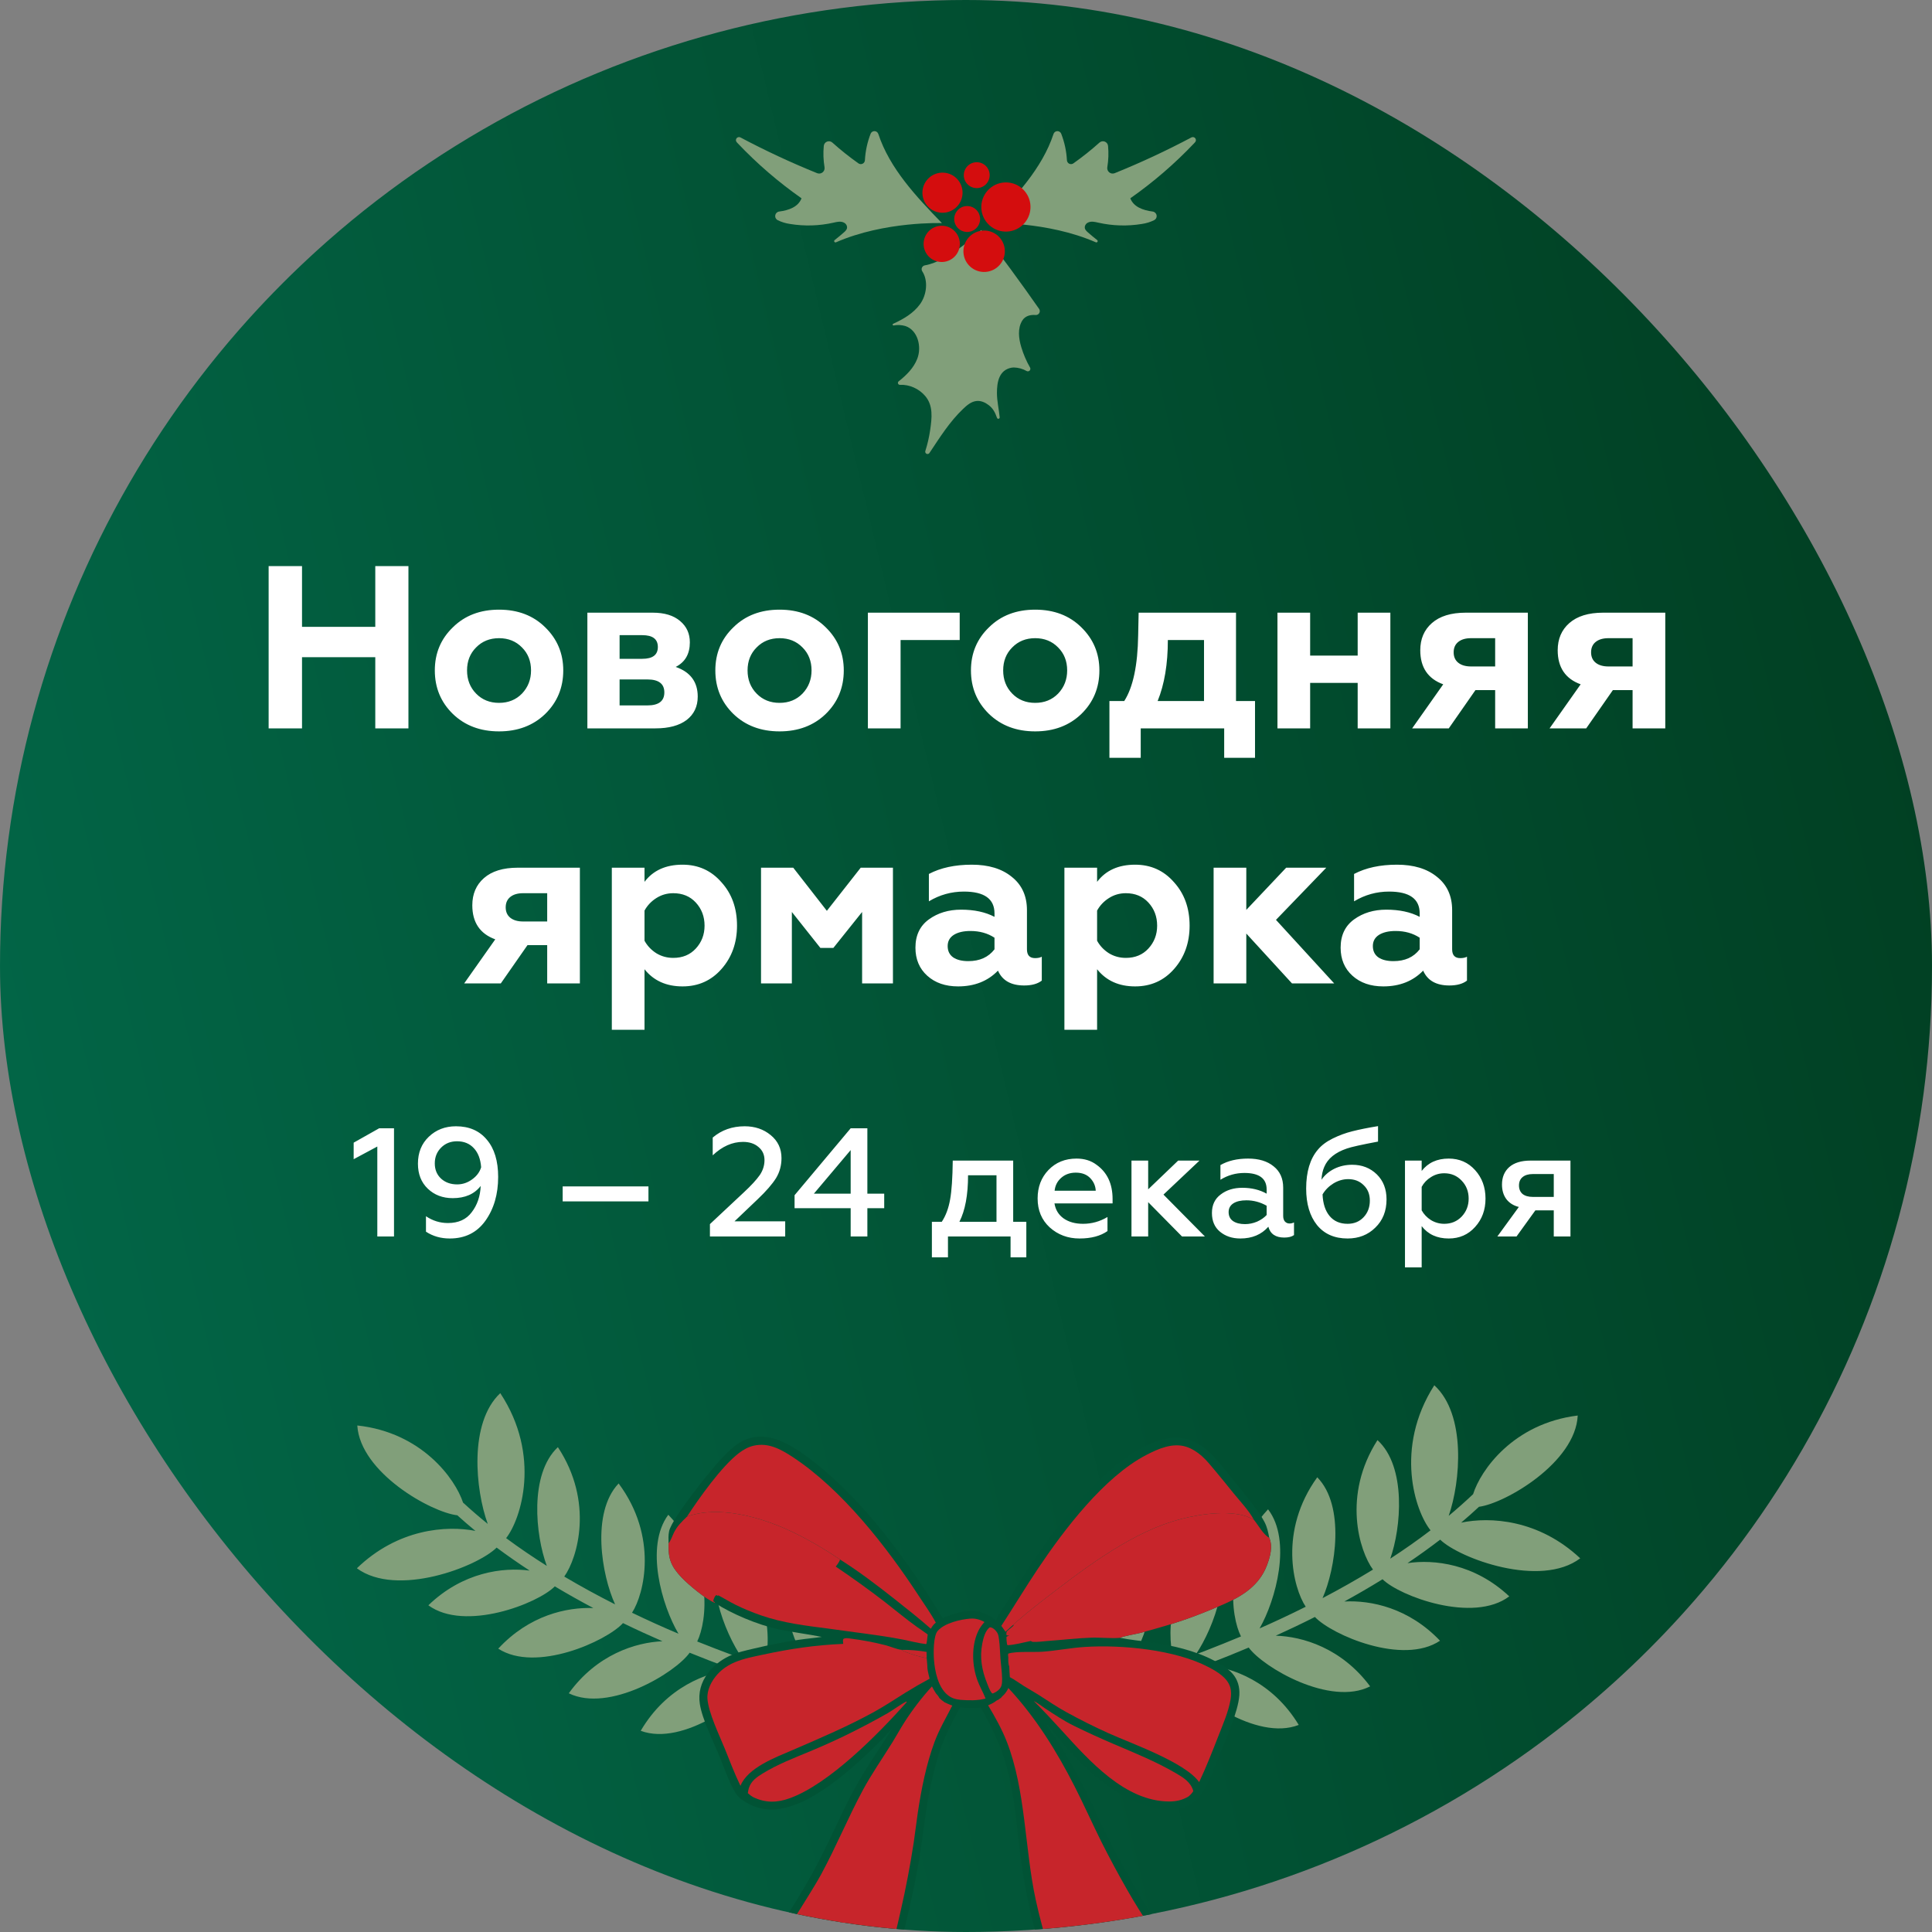 <?xml version="1.0" encoding="UTF-8"?> <svg xmlns="http://www.w3.org/2000/svg" width="1000" height="1000" viewBox="0 0 1000 1000" fill="none"><rect x="0" y="0" width="1000" height="1000" fill="#808080" stroke="none"/><g clip-path="url(#clip0_1414_2)"><circle cx="500" cy="500" r="500" fill="url(#paint0_linear_1414_2)"></circle><path d="M156.325 377H139.045V293H156.325V324.44H194.245V293H211.405V377H194.245V340.16H156.325V377ZM241.742 347C241.742 351.8 243.302 355.8 246.422 359C249.542 362.2 253.502 363.8 258.302 363.8C263.102 363.8 267.062 362.2 270.182 359C273.302 355.72 274.862 351.72 274.862 347C274.862 342.2 273.302 338.24 270.182 335.12C267.062 331.92 263.102 330.32 258.302 330.32C253.502 330.32 249.542 331.92 246.422 335.12C243.302 338.24 241.742 342.2 241.742 347ZM225.062 347C225.062 338.12 228.182 330.68 234.422 324.68C240.582 318.6 248.542 315.56 258.302 315.56C268.062 315.56 276.022 318.6 282.182 324.68C288.422 330.76 291.542 338.2 291.542 347C291.542 355.96 288.422 363.48 282.182 369.56C275.942 375.56 267.982 378.56 258.302 378.56C248.622 378.56 240.662 375.56 234.422 369.56C228.182 363.48 225.062 355.96 225.062 347ZM339.302 377H304.022V317.12H337.862C343.942 317.12 348.662 318.56 352.022 321.44C355.382 324.24 357.062 327.92 357.062 332.48C357.062 338.48 354.622 342.72 349.742 345.2C357.342 347.84 361.142 352.96 361.142 360.56C361.142 365.68 359.222 369.72 355.382 372.68C351.542 375.56 346.182 377 339.302 377ZM320.702 351.68V365.12H335.102C340.942 365.12 343.862 362.88 343.862 358.4C343.862 353.92 340.942 351.68 335.102 351.68H320.702ZM320.702 328.76V341H332.462C337.822 341 340.502 338.96 340.502 334.88C340.502 330.8 337.822 328.76 332.462 328.76H320.702ZM386.938 347C386.938 351.8 388.498 355.8 391.618 359C394.738 362.2 398.698 363.8 403.498 363.8C408.298 363.8 412.258 362.2 415.378 359C418.498 355.72 420.058 351.72 420.058 347C420.058 342.2 418.498 338.24 415.378 335.12C412.258 331.92 408.298 330.32 403.498 330.32C398.698 330.32 394.738 331.92 391.618 335.12C388.498 338.24 386.938 342.2 386.938 347ZM370.258 347C370.258 338.12 373.378 330.68 379.618 324.68C385.778 318.6 393.738 315.56 403.498 315.56C413.258 315.56 421.218 318.6 427.378 324.68C433.618 330.76 436.738 338.2 436.738 347C436.738 355.96 433.618 363.48 427.378 369.56C421.138 375.56 413.178 378.56 403.498 378.56C393.818 378.56 385.858 375.56 379.618 369.56C373.378 363.48 370.258 355.96 370.258 347ZM466.138 377H449.218V317.12H496.738V331.28H466.138V377ZM519.242 347C519.242 351.8 520.802 355.8 523.922 359C527.042 362.2 531.002 363.8 535.802 363.8C540.602 363.8 544.562 362.2 547.682 359C550.802 355.72 552.362 351.72 552.362 347C552.362 342.2 550.802 338.24 547.682 335.12C544.562 331.92 540.602 330.32 535.802 330.32C531.002 330.32 527.042 331.92 523.922 335.12C520.802 338.24 519.242 342.2 519.242 347ZM502.562 347C502.562 338.12 505.682 330.68 511.922 324.68C518.082 318.6 526.042 315.56 535.802 315.56C545.562 315.56 553.522 318.6 559.682 324.68C565.922 330.76 569.042 338.2 569.042 347C569.042 355.96 565.922 363.48 559.682 369.56C553.442 375.56 545.482 378.56 535.802 378.56C526.122 378.56 518.162 375.56 511.922 369.56C505.682 363.48 502.562 355.96 502.562 347ZM590.436 392.24H574.236V362.84H581.916C586.476 355.72 588.876 344.36 589.116 328.76L589.356 317.12H639.756V362.84H649.596V392.24H633.636V377H590.436V392.24ZM599.196 362.84H623.196V331.28H604.476C604.476 343.68 602.716 354.2 599.196 362.84ZM678.13 377H661.21V317.12H678.13V339.32H702.73V317.12H719.65V377H702.73V353.48H678.13V377ZM749.89 377H730.93L747.01 354.2C739.09 351.32 735.13 345.44 735.13 336.56C735.13 330.72 737.13 326.04 741.13 322.52C745.21 318.92 751.05 317.12 758.65 317.12H790.81V377H773.89V357.2H763.69L749.89 377ZM761.41 344.96H773.89V330.32H761.41C758.61 330.32 756.41 330.96 754.81 332.24C753.21 333.52 752.41 335.32 752.41 337.64C752.41 339.96 753.21 341.76 754.81 343.04C756.41 344.32 758.61 344.96 761.41 344.96ZM821.023 377H802.063L818.143 354.2C810.223 351.32 806.263 345.44 806.263 336.56C806.263 330.72 808.263 326.04 812.263 322.52C816.343 318.92 822.183 317.12 829.783 317.12H861.943V377H845.023V357.2H834.823L821.023 377ZM832.543 344.96H845.023V330.32H832.543C829.743 330.32 827.543 330.96 825.943 332.24C824.343 333.52 823.543 335.32 823.543 337.64C823.543 339.96 824.343 341.76 825.943 343.04C827.543 344.32 829.743 344.96 832.543 344.96ZM259.226 509H240.266L256.346 486.2C248.426 483.32 244.466 477.44 244.466 468.56C244.466 462.72 246.466 458.04 250.466 454.52C254.546 450.92 260.386 449.12 267.986 449.12H300.146V509H283.226V489.2H273.026L259.226 509ZM270.746 476.96H283.226V462.32H270.746C267.946 462.32 265.746 462.96 264.146 464.24C262.546 465.52 261.746 467.32 261.746 469.64C261.746 471.96 262.546 473.76 264.146 475.04C265.746 476.32 267.946 476.96 270.746 476.96ZM353.278 447.56C361.438 447.56 368.158 450.6 373.438 456.68C378.798 462.6 381.478 470.08 381.478 479.12C381.478 488 378.798 495.48 373.438 501.56C368.158 507.56 361.438 510.56 353.278 510.56C344.878 510.56 338.318 507.6 333.598 501.68V533H316.678V449.12H333.598V456.44C338.078 450.52 344.638 447.56 353.278 447.56ZM348.478 462.32C345.278 462.32 342.358 463.16 339.718 464.84C337.078 466.52 335.038 468.68 333.598 471.32V486.92C335.038 489.56 337.078 491.72 339.718 493.4C342.358 495 345.278 495.8 348.478 495.8C353.278 495.8 357.158 494.2 360.118 491C363.158 487.72 364.678 483.76 364.678 479.12C364.678 474.4 363.158 470.4 360.118 467.12C357.158 463.92 353.278 462.32 348.478 462.32ZM409.865 509H393.905V449.12H410.585L427.985 471.44L445.505 449.12H462.185V509H446.225V472.04L431.345 490.64H424.625L409.865 472.04V509ZM535.749 495.92C537.189 495.92 538.349 495.68 539.229 495.2V507.56C537.069 509.24 534.029 510.08 530.109 510.08C523.309 510.08 518.789 507.52 516.549 502.4C511.269 507.84 504.389 510.56 495.909 510.56C489.349 510.56 484.029 508.72 479.949 505.04C475.869 501.36 473.829 496.52 473.829 490.52C473.829 484.12 476.149 479.24 480.789 475.88C485.429 472.52 490.989 470.84 497.469 470.84C504.269 470.84 510.029 472.08 514.749 474.56V472.76C514.749 465.24 509.469 461.48 498.909 461.48C492.429 461.48 486.389 463.16 480.789 466.52V452.36C486.869 449.16 494.269 447.56 502.989 447.56C511.629 447.56 518.509 449.64 523.629 453.8C528.909 457.96 531.549 463.72 531.549 471.08V491.36C531.549 494.4 532.949 495.92 535.749 495.92ZM514.749 491.36V485.36C511.229 483.04 507.069 481.88 502.269 481.88C498.669 481.88 495.789 482.56 493.629 483.92C491.549 485.28 490.509 487.2 490.509 489.68C490.509 492.24 491.469 494.2 493.389 495.56C495.309 496.84 497.909 497.48 501.189 497.48C507.109 497.48 511.629 495.44 514.749 491.36ZM587.536 447.56C595.696 447.56 602.416 450.6 607.696 456.68C613.056 462.6 615.736 470.08 615.736 479.12C615.736 488 613.056 495.48 607.696 501.56C602.416 507.56 595.696 510.56 587.536 510.56C579.136 510.56 572.576 507.6 567.856 501.68V533H550.936V449.12H567.856V456.44C572.336 450.52 578.896 447.56 587.536 447.56ZM582.736 462.32C579.536 462.32 576.616 463.16 573.976 464.84C571.336 466.52 569.296 468.68 567.856 471.32V486.92C569.296 489.56 571.336 491.72 573.976 493.4C576.616 495 579.536 495.8 582.736 495.8C587.536 495.8 591.416 494.2 594.376 491C597.416 487.72 598.936 483.76 598.936 479.12C598.936 474.4 597.416 470.4 594.376 467.12C591.416 463.92 587.536 462.32 582.736 462.32ZM645.083 509H628.163V449.12H645.083V470.96L665.723 449.12H686.483L660.443 476.12L690.563 509H668.723L645.083 483.2V509ZM755.827 495.92C757.267 495.92 758.427 495.68 759.307 495.2V507.56C757.147 509.24 754.107 510.08 750.187 510.08C743.387 510.08 738.867 507.52 736.627 502.4C731.347 507.84 724.467 510.56 715.987 510.56C709.427 510.56 704.107 508.72 700.027 505.04C695.947 501.36 693.907 496.52 693.907 490.52C693.907 484.12 696.227 479.24 700.867 475.88C705.507 472.52 711.067 470.84 717.547 470.84C724.347 470.84 730.107 472.08 734.827 474.56V472.76C734.827 465.24 729.547 461.48 718.987 461.48C712.507 461.48 706.467 463.16 700.867 466.52V452.36C706.947 449.16 714.347 447.56 723.067 447.56C731.707 447.56 738.587 449.64 743.707 453.8C748.987 457.96 751.627 463.72 751.627 471.08V491.36C751.627 494.4 753.027 495.92 755.827 495.92ZM734.827 491.36V485.36C731.307 483.04 727.147 481.88 722.347 481.88C718.747 481.88 715.867 482.56 713.707 483.92C711.627 485.28 710.587 487.2 710.587 489.68C710.587 492.24 711.547 494.2 713.467 495.56C715.387 496.84 717.987 497.48 721.267 497.48C727.187 497.48 731.707 495.44 734.827 491.36Z" fill="white"></path><path d="M487.53 115.476C474.263 101.782 460.521 87.218 454.616 69.335C454.48 68.92 454.22 68.557 453.87 68.296C453.52 68.034 453.098 67.888 452.662 67.875C452.226 67.863 451.797 67.986 451.433 68.227C451.07 68.468 450.79 68.816 450.632 69.223C448.929 73.604 447.932 78.228 447.676 82.922C447.659 83.304 447.539 83.674 447.329 83.992C447.12 84.311 446.828 84.568 446.485 84.735C446.142 84.902 445.76 84.973 445.379 84.942C444.999 84.91 444.634 84.776 444.322 84.555C439.619 81.228 435.111 77.634 430.82 73.79C430.451 73.461 429.998 73.241 429.512 73.154C429.025 73.067 428.524 73.117 428.065 73.298C427.605 73.479 427.205 73.784 426.909 74.179C426.612 74.575 426.432 75.044 426.387 75.536C426.038 79.219 426.17 82.932 426.778 86.582C426.858 87.074 426.805 87.578 426.626 88.043C426.446 88.508 426.147 88.916 425.757 89.227C425.368 89.538 424.903 89.74 424.41 89.812C423.917 89.884 423.413 89.824 422.951 89.637C409.403 84.157 396.147 77.98 383.236 71.13C382.908 70.958 382.531 70.906 382.169 70.984C381.807 71.061 381.484 71.262 381.255 71.552C381.026 71.843 380.906 72.204 380.916 72.574C380.925 72.943 381.064 73.298 381.307 73.577C381.483 73.782 381.664 73.98 381.848 74.168C391.878 84.737 402.942 94.276 414.872 102.642C413.148 107.107 408.327 108.84 403.329 109.487C402.827 109.545 402.357 109.762 401.988 110.106C401.618 110.45 401.368 110.903 401.273 111.399C401.179 111.896 401.245 112.409 401.463 112.865C401.681 113.322 402.038 113.697 402.483 113.936C404.484 114.927 406.629 115.593 408.839 115.908C416.339 117.152 424.007 116.929 431.419 115.253C433.188 114.851 435.044 114.37 436.768 115.195C437.158 115.373 437.505 115.636 437.782 115.964C438.06 116.292 438.261 116.677 438.372 117.092C438.713 118.528 437.755 119.454 436.845 120.254C435.275 121.636 433.666 122.971 432.018 124.26C431.889 124.362 431.801 124.508 431.771 124.67C431.741 124.832 431.771 124.999 431.855 125.141C431.939 125.283 432.072 125.389 432.229 125.44C432.385 125.491 432.555 125.484 432.707 125.419C457.867 114.406 487.53 115.476 487.53 115.476Z" fill="#819F7A"></path><path d="M512.385 115.476C525.652 101.782 539.394 87.218 545.3 69.335C545.435 68.92 545.696 68.557 546.046 68.296C546.395 68.034 546.817 67.888 547.253 67.875C547.69 67.863 548.119 67.986 548.482 68.227C548.846 68.468 549.125 68.816 549.283 69.223C550.986 73.604 551.984 78.228 552.239 82.922C552.256 83.304 552.376 83.674 552.586 83.992C552.796 84.311 553.087 84.568 553.43 84.735C553.774 84.902 554.156 84.973 554.536 84.942C554.917 84.91 555.282 84.776 555.593 84.555C560.296 81.228 564.805 77.634 569.095 73.79C569.464 73.461 569.917 73.241 570.404 73.154C570.89 73.067 571.391 73.117 571.851 73.298C572.31 73.479 572.71 73.784 573.007 74.179C573.303 74.575 573.483 75.044 573.528 75.536C573.877 79.219 573.746 82.932 573.137 86.582C573.058 87.074 573.11 87.578 573.289 88.043C573.469 88.508 573.768 88.916 574.158 89.227C574.547 89.538 575.012 89.74 575.505 89.812C575.998 89.884 576.502 89.824 576.964 89.637C590.513 84.157 603.769 77.98 616.679 71.13C617.007 70.958 617.384 70.906 617.746 70.984C618.108 71.061 618.431 71.262 618.66 71.552C618.889 71.843 619.009 72.204 618.999 72.574C618.99 72.943 618.851 73.298 618.608 73.577C618.433 73.782 618.251 73.979 618.067 74.168C608.037 84.737 596.974 94.276 585.044 102.642C586.767 107.107 591.589 108.84 596.586 109.487C597.088 109.545 597.558 109.762 597.928 110.106C598.297 110.45 598.548 110.903 598.642 111.399C598.736 111.896 598.67 112.409 598.452 112.865C598.235 113.322 597.877 113.697 597.432 113.936C595.431 114.927 593.286 115.593 591.076 115.908C583.577 117.152 575.908 116.929 568.496 115.253C566.727 114.851 564.871 114.37 563.147 115.195C562.757 115.373 562.41 115.636 562.133 115.964C561.856 116.292 561.654 116.677 561.543 117.092C561.202 118.528 562.161 119.454 563.07 120.254C564.64 121.636 566.249 122.971 567.897 124.26C568.027 124.362 568.115 124.508 568.145 124.67C568.175 124.832 568.145 124.999 568.06 125.141C567.976 125.283 567.843 125.389 567.687 125.44C567.53 125.491 567.36 125.484 567.208 125.419C542.048 114.406 512.385 115.476 512.385 115.476Z" fill="#819F7A"></path><path d="M478.723 137.34C478.391 137.394 478.078 137.53 477.813 137.736C477.547 137.942 477.338 138.211 477.203 138.519C477.068 138.827 477.013 139.163 477.043 139.498C477.072 139.833 477.185 140.154 477.371 140.434C480.501 145.241 479.739 152.6 476.178 157.484C472.745 162.193 467.605 165.164 462.239 167.622C462.151 167.673 462.083 167.752 462.045 167.847C462.008 167.942 462.004 168.047 462.033 168.144C462.062 168.242 462.124 168.326 462.207 168.385C462.291 168.443 462.391 168.471 462.493 168.465C464.531 168.07 466.634 168.17 468.624 168.757C475.01 170.877 477.208 179.407 474.786 185.667C472.931 190.456 469.223 194.151 465.146 197.379C464.974 197.513 464.849 197.7 464.791 197.911C464.733 198.121 464.745 198.345 464.825 198.549C464.904 198.752 465.047 198.925 465.233 199.04C465.418 199.156 465.636 199.208 465.854 199.19C470.699 198.942 475.744 201.226 478.916 205.009C483.126 209.984 482.356 216.317 481.426 222.772C480.888 226.395 480.059 229.968 478.947 233.458C478.862 233.731 478.879 234.026 478.994 234.288C479.108 234.55 479.314 234.762 479.572 234.885C479.831 235.008 480.125 235.033 480.401 234.957C480.677 234.881 480.916 234.708 481.075 234.47C486.481 226.371 491.518 218.279 498.533 211.604C500.502 209.728 502.771 207.803 505.494 207.547C507.748 207.317 509.954 208.313 511.744 209.687C514.051 211.453 515.08 213.546 516.06 216.295C516.119 216.457 516.234 216.591 516.384 216.675C516.535 216.758 516.71 216.784 516.878 216.747C517.046 216.711 517.196 216.615 517.299 216.477C517.402 216.34 517.451 216.169 517.438 215.998C517.023 211.768 516.011 207.601 516.017 203.347C516.025 197.932 516.983 191.556 523.575 190.308C523.95 190.237 524.33 190.202 524.712 190.203C527.059 190.25 529.357 190.884 531.394 192.049C531.643 192.183 531.929 192.233 532.208 192.192C532.488 192.15 532.747 192.019 532.946 191.818C533.146 191.617 533.275 191.357 533.314 191.077C533.353 190.797 533.3 190.511 533.164 190.264C531.25 186.92 529.723 183.368 528.614 179.677C527.256 175.147 526.62 169.95 529.117 165.93C530.627 163.503 533.304 162.822 536 163.053C536.383 163.084 536.767 163.007 537.107 162.829C537.447 162.651 537.73 162.38 537.923 162.048C538.115 161.716 538.209 161.336 538.194 160.952C538.179 160.569 538.055 160.198 537.837 159.882C528.177 146.04 518.186 132.439 507.863 119.077C507.863 119.077 491.535 135.169 478.723 137.34Z" fill="#819F7A"></path><path d="M494.866 107.378C499.087 103.488 499.358 96.916 495.471 92.699C491.585 88.483 485.013 88.218 480.792 92.109C476.571 95.999 476.301 102.571 480.187 106.787C484.074 111.004 490.646 111.268 494.866 107.378Z" fill="#D40D0E"></path><path d="M529.278 116.502C534.45 111.735 534.782 103.681 530.019 98.514C525.256 93.347 517.202 93.023 512.03 97.79C506.858 102.557 506.526 110.611 511.289 115.778C516.052 120.946 524.106 121.27 529.278 116.502Z" fill="#D40D0E"></path><path d="M516.647 137.93C521.004 133.914 521.284 127.13 517.272 122.778C513.26 118.425 506.475 118.152 502.119 122.168C497.762 126.184 497.482 132.968 501.494 137.32C505.506 141.673 512.29 141.946 516.647 137.93Z" fill="#D40D0E"></path><path d="M493.793 133.124C497.605 129.611 497.849 123.675 494.339 119.867C490.829 116.059 484.893 115.82 481.081 119.333C477.269 122.847 477.024 128.783 480.535 132.591C484.045 136.399 489.981 136.638 493.793 133.124Z" fill="#D40D0E"></path><path d="M505.139 118.282C507.861 115.772 508.036 111.534 505.529 108.814C503.022 106.094 498.783 105.923 496.061 108.433C493.338 110.942 493.164 115.181 495.67 117.901C498.177 120.62 502.416 120.791 505.139 118.282Z" fill="#D40D0E"></path><path d="M510.094 95.59C512.817 93.08 512.991 88.841 510.484 86.122C507.978 83.402 503.738 83.231 501.016 85.741C498.294 88.25 498.119 92.489 500.626 95.209C503.133 97.928 507.372 98.099 510.094 95.59Z" fill="#D40D0E"></path><path d="M203.937 640H195.297V593.44L183.057 600V591.44L196.257 584H203.937V640ZM236.003 582.96C242.83 582.96 248.163 585.28 252.003 589.92C255.897 594.507 257.843 600.933 257.843 609.2C257.843 618.16 255.63 625.733 251.203 631.92C246.83 638 240.697 641.04 232.803 641.04C228.163 641.04 224.057 639.867 220.483 637.52V629.52C223.95 631.867 227.737 633.04 231.843 633.04C237.283 633.04 241.39 631.173 244.163 627.44C247.043 623.707 248.59 619.173 248.803 613.84C245.55 618.053 240.723 620.16 234.323 620.16C229.15 620.16 224.857 618.533 221.443 615.28C218.03 612.027 216.323 607.707 216.323 602.32C216.323 596.613 218.19 591.973 221.923 588.4C225.71 584.773 230.403 582.96 236.003 582.96ZM236.563 590.72C233.257 590.72 230.51 591.813 228.323 594C226.137 596.187 225.043 598.907 225.043 602.16C225.043 605.413 226.137 608.053 228.323 610.08C230.51 612.053 233.283 613.04 236.643 613.04C239.417 613.04 241.977 612.187 244.323 610.48C246.723 608.773 248.297 606.667 249.043 604.16C248.723 599.947 247.47 596.667 245.283 594.32C243.097 591.92 240.19 590.72 236.563 590.72ZM335.638 621.84H291.238V614.08H335.638V621.84ZM406.418 640H367.458V633.6L385.058 617.12C388.791 613.653 391.538 610.667 393.298 608.16C394.898 605.76 395.698 603.2 395.698 600.48C395.698 597.653 394.658 595.387 392.578 593.68C390.551 591.92 387.884 591.04 384.578 591.04C379.031 591.04 373.804 593.36 368.898 598V588.8C373.484 584.907 379.004 582.96 385.458 582.96C390.738 582.96 395.218 584.48 398.898 587.52C402.631 590.56 404.498 594.533 404.498 599.44C404.498 603.227 403.564 606.667 401.698 609.76C399.724 612.907 396.578 616.533 392.258 620.64L380.178 632.16H406.418V640ZM448.945 640H440.305V625.36H411.265V618.64L440.305 584H448.945V617.84H457.665V625.36H448.945V640ZM440.305 595.28L421.265 617.84H440.305V595.28ZM490.664 650.8H482.344V632.4H487.464C489.544 629.253 490.984 625.387 491.784 620.8C492.584 616.373 493.037 609.68 493.144 600.72H524.424V632.4H531.224V650.8H523.064V640H490.664V650.8ZM496.584 632.4H515.784V608.32H501.064C501.064 618.507 499.571 626.533 496.584 632.4ZM537.071 620.32C537.071 614.4 538.938 609.493 542.671 605.6C546.458 601.653 551.311 599.68 557.231 599.68C561.284 599.68 564.724 600.747 567.551 602.88C573.098 606.827 575.871 612.747 575.871 620.64V622.88H545.791C546.324 626.187 547.898 628.773 550.511 630.64C553.178 632.507 556.538 633.44 560.591 633.44C565.071 633.44 569.284 632.267 573.231 629.92V637.2C569.604 639.76 564.778 641.04 558.751 641.04C552.724 641.04 547.578 639.12 543.311 635.28C539.151 631.44 537.071 626.453 537.071 620.32ZM545.871 616.32H567.151C567.044 613.867 566.111 611.707 564.351 609.84C562.538 607.92 560.031 606.96 556.831 606.96C553.791 606.96 551.258 607.867 549.231 609.68C547.258 611.44 546.138 613.653 545.871 616.32ZM594.292 640H585.652V600.72H594.292V615.6L609.812 600.72H620.852L602.212 618.32L623.652 640H611.812L594.292 622.24V640ZM667.454 633.28C668.307 633.28 669.081 633.093 669.774 632.72V639.28C668.601 640.133 666.921 640.56 664.734 640.56C660.254 640.56 657.507 638.693 656.494 634.96C652.921 639.013 648.094 641.04 642.014 641.04C637.801 641.04 634.281 639.867 631.454 637.52C628.681 635.227 627.294 632 627.294 627.84C627.294 623.68 628.814 620.48 631.854 618.24C634.841 615.947 638.574 614.8 643.054 614.8C647.801 614.8 651.987 615.813 655.614 617.84V615.68C655.614 609.973 651.774 607.12 644.094 607.12C639.614 607.12 635.481 608.293 631.694 610.64V603.04C635.587 600.8 640.361 599.68 646.014 599.68C651.561 599.68 655.961 601.013 659.214 603.68C662.521 606.293 664.174 609.973 664.174 614.72V629.36C664.174 630.587 664.467 631.547 665.054 632.24C665.694 632.933 666.494 633.28 667.454 633.28ZM655.614 628.88V624.08C652.307 622.213 648.814 621.28 645.134 621.28C642.254 621.28 639.987 621.813 638.334 622.88C636.734 623.947 635.934 625.44 635.934 627.36C635.934 629.387 636.681 630.933 638.174 632C639.721 633.067 641.801 633.6 644.414 633.6C646.547 633.6 648.627 633.173 650.654 632.32C652.681 631.413 654.334 630.267 655.614 628.88ZM697.508 641.04C690.735 641.04 685.455 638.72 681.668 634.08C677.935 629.387 676.068 623.093 676.068 615.2C676.068 606.507 678.095 599.787 682.148 595.04C684.015 592.8 686.575 590.88 689.828 589.28C693.188 587.627 696.602 586.373 700.068 585.52C703.642 584.613 708.042 583.733 713.268 582.88V590.88C704.735 592.48 699.348 593.68 697.108 594.48C691.135 596.507 687.242 599.68 685.428 604C684.628 605.813 684.148 608.027 683.988 610.64C685.642 608.24 687.855 606.347 690.628 604.96C693.455 603.573 696.548 602.88 699.908 602.88C704.975 602.88 709.215 604.533 712.628 607.84C715.988 611.147 717.668 615.467 717.668 620.8C717.668 626.827 715.722 631.707 711.828 635.44C708.042 639.173 703.268 641.04 697.508 641.04ZM697.508 633.44C700.868 633.44 703.615 632.32 705.748 630.08C707.935 627.787 709.028 624.907 709.028 621.44C709.028 618.133 707.962 615.467 705.828 613.44C703.748 611.36 701.082 610.32 697.828 610.32C695.162 610.32 692.602 611.067 690.148 612.56C687.748 614.053 685.882 615.947 684.548 618.24C684.762 623.04 685.988 626.773 688.228 629.44C690.468 632.107 693.562 633.44 697.508 633.44ZM749.855 599.68C755.401 599.68 759.961 601.68 763.535 605.68C767.108 609.627 768.895 614.533 768.895 620.4C768.895 626.213 767.108 631.093 763.535 635.04C759.961 639.04 755.401 641.04 749.855 641.04C743.828 641.04 739.161 638.907 735.855 634.64V656H727.215V600.72H735.855V606.08C739.161 601.813 743.828 599.68 749.855 599.68ZM747.535 607.28C745.028 607.28 742.735 607.947 740.655 609.28C738.575 610.56 736.975 612.24 735.855 614.32V626.48C736.975 628.507 738.575 630.187 740.655 631.52C742.788 632.8 745.081 633.44 747.535 633.44C751.161 633.44 754.175 632.187 756.575 629.68C758.975 627.12 760.175 624.027 760.175 620.4C760.175 616.72 758.975 613.627 756.575 611.12C754.175 608.56 751.161 607.28 747.535 607.28ZM784.947 640H775.027L786.147 624.72C783.373 624.027 781.213 622.667 779.667 620.64C778.173 618.613 777.427 616.107 777.427 613.12C777.427 609.333 778.68 606.32 781.187 604.08C783.747 601.84 787.427 600.72 792.227 600.72H812.867V640H804.227V626.48H794.707L784.947 640ZM793.427 619.52H804.227V607.68H793.427C791.133 607.68 789.347 608.213 788.067 609.28C786.84 610.293 786.227 611.733 786.227 613.6C786.227 615.467 786.84 616.933 788.067 618C789.347 619.013 791.133 619.52 793.427 619.52Z" fill="white"></path><g clip-path="url(#clip1_1414_2)"><path d="M817.917 806.581C796.395 786.392 771.225 784.99 756.288 788.117C759.442 785.448 762.522 782.712 765.526 779.91C779.158 778.138 815.455 757.045 816.63 732.673C783.257 736.774 766.316 761.046 762.476 773.384C758.403 777.233 754.192 780.972 749.843 784.601C755.992 766.946 758.98 732.157 742.392 717.011C721.542 749.596 732.601 782.433 740.447 792.091C733.705 797.244 726.716 802.126 719.594 806.765C725.238 790.943 728.084 759.172 712.982 745.394C694.676 774.006 703.615 802.848 710.648 812.418C702.017 817.702 693.261 822.63 684.544 827.197C691.261 812.083 696.397 779.537 681.811 764.633C661.762 792.379 669.33 821.908 675.843 831.647C667.741 835.694 659.762 839.442 651.956 842.862C660.31 828.307 668.787 797.469 656.34 781.212C633.089 806.316 637.034 836.564 642.326 847.016C636.007 849.655 629.888 852.113 624.094 854.356C622.382 855.009 620.686 855.652 618.995 856.283C628.501 842.116 638.94 813.426 628.41 796.551C603.181 819.049 603.885 849.043 608.008 860.295C597.5 864.038 587.626 867.246 578.807 869.949C589.405 856.682 602.26 828.45 592.91 810.67C565.745 831.516 564.547 861.988 568 873.175C549.23 878.595 537.273 881.197 537.057 881.245C536.617 881.34 536.199 881.521 535.828 881.777C535.458 882.034 535.141 882.361 534.897 882.739C534.652 883.118 534.485 883.541 534.404 883.985C534.323 884.428 534.331 884.883 534.426 885.324C534.521 885.764 534.702 886.182 534.958 886.553C535.214 886.923 535.541 887.24 535.92 887.484C536.299 887.729 536.722 887.896 537.165 887.977C537.609 888.058 538.064 888.05 538.504 887.955C538.721 887.908 551.309 885.171 570.932 879.456C576.525 890.835 607.306 916.788 629.526 909.912C617.794 886.856 597.709 877.729 584.053 875.491C592.412 872.882 601.619 869.855 611.329 866.366C617.181 877.121 650.314 901.405 672.226 892.817C658.642 870.356 637.546 862.905 623.781 861.805L626.43 860.797C632.748 858.372 639.424 855.692 646.329 852.767C653.834 863.059 688.472 883.363 709.182 872.863C694.375 852.968 674.158 847.034 660.327 846.632C666.964 843.617 673.767 840.394 680.592 836.941C689.397 846.265 726.101 862.124 745.349 849.236C729.099 832.175 709.557 828.206 695.826 828.934C702.447 825.303 709.066 821.47 715.609 817.419C724.493 826.214 762.544 840.358 781.194 826.27C763.132 809.328 742.22 807.038 728.528 809.072C734.28 805.184 739.942 801.125 745.427 796.918C755.502 806.666 797.364 822.118 817.917 806.581Z" fill="#819F7A"></path></g><g clip-path="url(#clip2_1414_2)"><path d="M184.717 811.743C205.944 791.245 231.091 789.478 246.072 792.388C242.88 789.765 239.761 787.074 236.716 784.316C223.06 782.742 186.461 762.176 184.933 737.824C218.362 741.442 235.653 765.466 239.671 777.747C243.799 781.536 248.064 785.214 252.466 788.78C246.061 771.215 242.57 736.473 258.937 721.089C280.257 753.369 269.674 786.362 261.969 796.132C268.785 801.187 275.844 805.967 283.032 810.503C277.16 794.764 273.854 763.038 288.755 749.043C307.474 777.387 298.953 806.355 292.06 816.026C300.766 821.184 309.593 825.985 318.374 830.426C311.439 815.41 305.833 782.942 320.201 767.828C340.65 795.281 333.51 824.917 327.139 834.749C335.298 838.678 343.331 842.31 351.186 845.617C342.622 831.184 333.699 800.473 345.909 784.037C369.522 808.801 366.015 839.104 360.875 849.63C367.232 852.178 373.386 854.547 379.212 856.706C380.933 857.334 382.638 857.953 384.338 858.559C374.628 844.531 363.775 815.996 374.059 798.97C399.611 821.1 399.341 851.101 395.382 862.411C405.943 866.002 415.863 869.067 424.719 871.641C413.931 858.529 400.668 830.487 409.759 812.573C437.223 833.023 438.863 863.475 435.572 874.711C454.419 879.858 466.412 882.287 466.629 882.332C467.071 882.42 467.491 882.595 467.865 882.846C468.24 883.097 468.561 883.42 468.811 883.795C469.061 884.17 469.234 884.591 469.321 885.033C469.408 885.475 469.408 885.93 469.319 886.372C469.23 886.814 469.056 887.234 468.805 887.609C468.554 887.983 468.231 888.304 467.856 888.554C467.481 888.804 467.06 888.977 466.618 889.064C466.176 889.152 465.721 889.151 465.279 889.062C465.062 889.018 452.436 886.463 432.731 881.034C427.304 892.492 396.902 918.888 374.584 912.335C385.981 889.111 405.932 879.695 419.554 877.259C411.159 874.772 401.909 871.878 392.149 868.53C386.454 879.368 353.676 904.13 331.641 895.86C344.899 873.204 365.885 865.449 379.633 864.149L376.969 863.18C370.617 860.847 363.902 858.264 356.956 855.44C349.601 865.839 315.261 886.643 294.4 876.444C308.918 856.336 329.047 850.11 342.871 849.507C336.19 846.589 329.341 843.465 322.468 840.112C313.799 849.562 277.328 865.951 257.895 853.342C273.897 836.048 293.379 831.796 307.119 832.326C300.446 828.791 293.772 825.054 287.171 821.099C278.415 830.021 240.574 844.714 221.721 830.898C239.536 813.697 260.413 811.103 274.133 812.939C268.325 809.135 262.605 805.159 257.059 801.031C247.127 810.924 205.493 826.981 184.717 811.743Z" fill="#819F7A"></path></g><path d="M346.054 798.832C346 796.71 345.883 794.548 346.35 792.463C347.888 785.6 368.236 760.445 373.68 754.67C376.41 751.775 379.284 748.947 382.676 746.833C387.909 743.573 393.406 742.858 399.385 744.311C407.006 746.162 414.987 751.717 421.134 756.539C447.906 777.541 470.446 808.696 487.956 837.656C491.89 835.77 496.242 834.35 500.589 833.923C506.461 833.347 510.907 834.95 515.467 838.684C516.99 835.366 519.451 832.084 521.394 828.967C525.503 822.375 529.554 815.764 533.876 809.306C548.457 787.518 577.001 749.847 603.911 744.659C610.413 743.405 616.387 744.559 621.86 748.337C624.269 750 626.38 752.025 628.389 754.144C631.493 757.418 634.225 761.013 637.097 764.487C640.492 768.534 643.784 772.662 646.973 776.873C649.637 780.332 652.486 783.925 654.513 787.807C655.878 790.419 656.416 793.073 656.955 795.939C658.956 800.491 657.401 805.945 655.696 810.378C651.763 820.596 643.2 826.061 633.6 830.261C623.52 834.671 613.451 838.588 602.866 841.633C598.564 842.871 594.222 844.176 589.886 845.275C587.535 845.871 581.62 846.79 579.799 847.732C584.898 848.777 590.158 849.257 595.311 850.003C606.67 851.647 618.308 854.21 628.524 859.577C631.845 861.322 635.38 863.36 637.894 866.204C640.686 869.361 641.754 873.285 641.482 877.448C640.927 885.97 634.098 901.288 630.716 909.574C628.702 914.509 626.852 919.648 624.332 924.348C622.845 927.121 621.189 929.925 618.795 932.015C614.316 935.925 608.592 936.921 602.808 936.463C583.941 934.968 566.518 920.357 554.142 906.905C549.942 902.339 546.139 897.493 542.144 892.766L541.672 892.96C541.682 892.836 541.634 892.688 541.71 892.588C541.96 893.469 547.079 900.727 547.961 902.148C551.35 907.6 554.586 913.141 557.67 918.771C564.06 930.395 569.033 942.755 575.166 954.518C578.751 961.395 582.547 968.126 586.38 974.865C588.107 977.902 589.737 981.017 591.568 983.992C593.29 986.789 595.282 989.445 597.091 992.19C600.129 996.799 603.206 1001.47 606.6 1005.83C611.943 1012.68 617.525 1019.32 623.349 1025.77C625.131 1027.76 627.158 1029.56 628.897 1031.58C629.499 1032.28 629.742 1033.1 629.597 1034.02C629.516 1034.53 629.147 1034.87 628.721 1035.13C626.975 1036.17 624.323 1036.38 622.317 1036.68C609.642 1038.59 597.686 1036.49 585.435 1033.31C580.378 1044.94 574.316 1056.53 566.977 1066.88C565.764 1068.59 564.433 1070.85 562.654 1072.01C562.06 1072.4 561.425 1072.62 560.713 1072.41C559.712 1072.13 558.979 1071.26 558.459 1070.4C555.833 1066.08 553.843 1056.73 552.184 1051.49C544.5 1027.22 535.593 1003.23 530.921 978.121C529.179 968.761 527.95 959.189 526.836 949.732C526.399 946.029 526.121 942.307 525.649 938.609C524.655 930.808 523.174 922.717 521.188 915.107C518.15 903.463 513.546 894.274 507.639 883.865C503.974 884.13 500.44 884.221 496.789 883.712C495.347 886.894 493.536 889.963 491.979 893.098C490.498 896.041 489.162 899.049 487.972 902.121C486.782 905.193 485.744 908.315 484.856 911.488C482.974 918.436 481.268 925.625 480.087 932.733C478.331 943.309 477.322 954.016 475.385 964.559C474.011 972.287 472.458 979.979 470.725 987.634C468.991 995.29 467.08 1002.9 464.991 1010.47C462.902 1018.03 460.637 1025.55 458.197 1033.01C455.757 1040.47 453.143 1047.86 450.357 1055.2C449.179 1058.33 444.501 1071.29 442.878 1073C442.456 1073.45 442.121 1073.6 441.516 1073.6C439.387 1072.32 437.601 1068.58 436.236 1066.47C432.481 1060.66 428.631 1054.88 425.302 1048.81C422.503 1043.71 420.1 1038.38 417.834 1033.02C417.813 1033.03 417.792 1033.03 417.771 1033.04C406.352 1036.14 395.131 1038.02 383.265 1036.95C380.955 1036.74 377.878 1036.56 375.831 1035.36C375.224 1035.01 374.4 1034.33 374.278 1033.59C374.121 1032.64 376.596 1030.36 377.286 1029.65C395.363 1010.94 412.575 985.276 424.471 962.11C430.579 950.216 435.819 937.85 442.19 926.093C448.072 915.237 455.227 905.133 461.792 894.689C449.662 907.853 431.266 925.194 415.185 932.644C411.522 934.341 407.46 935.624 403.48 936.306C396.451 937.511 389.519 935.523 383.79 931.363C382.149 930.172 381.018 928.645 380.041 926.894C376.917 921.297 374.758 914.806 372.311 908.864C369.17 901.237 363.422 889.828 362.235 881.981C361.355 876.157 362.824 870.867 366.306 866.147C369.173 862.259 372.973 859.33 377.305 857.235C381.453 855.229 385.885 854.316 390.339 853.263C398.063 851.438 405.71 849.899 413.563 848.739C417.48 848.16 421.43 847.845 425.337 847.251C417.761 845.734 410.057 844.862 402.5 843.212C392.153 840.952 378.741 835.357 369.907 829.591C365.541 827.925 356.15 820.091 352.758 816.482C347.187 810.554 345.839 806.758 346.054 798.832Z" fill="#015335"></path><path d="M466.595 853.96C470.19 853.838 476.129 854.344 479.598 855.022L479.655 858.177C477.016 857.94 468.637 855.4 466.595 853.96Z" fill="#C7252B"></path><path d="M512.388 842.264C512.642 842.309 512.896 842.356 513.145 842.426C514.355 842.767 515.627 844.154 516.238 845.21C516.804 846.189 516.945 847.51 517.098 848.62C517.555 851.941 517.577 855.328 517.848 858.669C518.117 861.985 518.618 865.344 518.685 868.669C518.71 869.864 518.707 871.332 518.348 872.473C517.7 874.533 515.776 875.687 513.946 876.554C513.453 876.444 513.377 876.391 513.08 875.963C512.148 874.624 511.523 872.797 510.916 871.287C508.185 864.497 507.009 857.919 508.444 850.63C508.974 847.94 509.985 843.862 512.388 842.264Z" fill="#C7252B"></path><path d="M502.159 837.797C504.858 837.586 507.228 838.25 509.564 839.552C508.168 841.154 507.019 842.716 506.142 844.662C502.747 852.196 503.11 862.15 505.934 869.797C507.12 873.007 508.911 875.964 510.131 879.176C505.836 880.299 501.532 880.157 497.149 879.836C494.528 879.564 492.346 878.922 490.309 877.177C485.533 873.088 483.901 865.112 483.429 859.171C483.156 855.738 483.038 846.778 485.369 844.127C488.915 840.091 497.023 838.204 502.159 837.797Z" fill="#C7252B"></path><path d="M469.122 880.705L469.322 881.004C454.826 897.313 429.263 923.351 408.794 930.757C402.244 933.128 396.405 933.26 390.061 930.304C388.938 929.689 388.026 929.004 387.088 928.143C387.214 927.264 387.327 926.37 387.602 925.524C388.803 921.823 391.593 919.886 394.741 917.951C402.496 913.185 410.915 909.965 419.286 906.483C425.143 904.047 431.062 901.404 436.781 898.656C444.441 894.945 451.973 890.99 459.376 886.789C462.677 884.876 465.725 882.409 469.122 880.705Z" fill="#C7252B"></path><path d="M535.082 880.442C537.063 881.398 538.996 882.993 540.85 884.209C545.689 887.383 550.543 890.659 555.743 893.218C562.49 896.538 569.434 899.712 576.35 902.663C587.248 907.312 598.294 911.772 608.554 917.754C612.475 920.039 616.432 922.446 617.65 927.079C616.939 928.207 616.15 929.048 615.123 929.883C612.017 931.72 608.868 932.442 605.271 932.445C582.362 932.46 563.727 911.263 549.568 895.712C544.837 890.515 540.061 885.403 535.082 880.442Z" fill="#C7252B"></path><path d="M355.589 785.002C361.834 775.405 373.421 759.075 382.392 752.17C384.723 750.377 387.375 748.879 390.272 748.251C397.785 746.623 404.16 750.127 410.248 754.125C435.819 770.919 458.92 800.563 475.601 826.088C478.576 830.64 481.802 835.087 484.377 839.885C483.2 840.773 482.529 841.768 481.801 843.032C475.68 837.671 469.379 832.676 462.992 827.639C453.929 820.49 444.611 813.383 434.836 807.224C426.628 801.667 417.609 796.396 408.627 792.219C393.492 785.182 371.809 779.085 355.589 785.002Z" fill="#C7252B"></path><path d="M518.294 841.529C524.705 831.716 530.74 821.639 537.266 811.902C550.763 791.764 571.496 764.419 593.303 753.095C599.547 749.852 606.993 746.569 614.07 748.871C616.925 749.8 619.774 751.62 622.01 753.605C624.611 755.913 626.807 758.67 629.028 761.333C632.19 765.126 635.315 768.949 638.402 772.804C641.614 776.761 646.759 782.237 648.991 786.626C647.214 785.688 645.482 784.873 643.528 784.363C632.895 781.59 617.457 784.207 607.019 787.446C582.85 794.946 558.943 813.542 539.042 828.893C535.091 831.941 531.24 835.05 527.475 838.329C526.581 839.108 525.24 840.028 524.549 840.956C523.117 842.064 521.8 843.389 520.458 844.609L518.294 841.529Z" fill="#C7252B"></path><path d="M355.588 785.002C371.808 779.085 393.491 785.182 408.626 792.219C417.608 796.396 426.627 801.668 434.835 807.224C434.372 808.497 433.424 809.806 432.562 810.849C441.062 816.58 449.38 822.565 457.517 828.802C463.319 833.301 468.997 838.11 474.978 842.359C476.79 843.473 478.418 844.837 480.188 846.007L479.8 849.218C479.723 849.751 479.626 850.281 479.531 850.811L479.274 850.969C475.369 850.544 471.505 849.476 467.66 848.702C462.904 847.781 458.126 846.989 453.327 846.325L429.217 843.024C417.47 841.507 405.35 840.1 394.108 836.181C389.47 834.564 384.716 832.661 380.331 830.438C377.437 828.971 374.675 827.253 371.797 825.754L371.485 825.991L370.782 825.606C370.17 825.903 369.728 826.87 369.51 827.491C369.305 828.075 369.107 828.34 369.328 828.929L370.068 829.313L369.907 829.591C365.541 827.925 356.15 820.091 352.758 816.482C347.187 810.554 345.839 806.758 346.054 798.831C347.242 797.298 347.913 795.175 348.755 793.423C350.411 789.977 352.873 787.616 355.588 785.002Z" fill="#C7252B"></path><path d="M373.481 795.487C373.592 795.502 373.703 795.513 373.814 795.531C375.954 795.877 376.084 797.622 377.34 798.958C377.407 799.028 377.762 799.298 377.826 799.281C378.974 798.963 380.206 795.91 383.195 795.941C383.912 795.948 384.579 796.192 385.064 796.733C386.372 798.19 386.562 800.652 386.498 802.521C387.816 803.202 390.906 804.203 391.547 805.56C391.762 806.016 391.797 806.283 391.651 806.76C391.264 808.029 389.469 808.761 388.396 809.363C389.453 811.559 390.646 813.84 389.907 816.342C389.572 817.474 388.926 818.478 387.858 819.035C386.352 819.82 384.463 819.627 382.894 819.184C382.298 818.86 381.832 818.458 381.321 818.018C380.674 817.462 380.291 817.057 379.416 817.121C378.294 817.776 377.605 819.32 376.745 820.312C376.121 821.031 375.251 821.63 374.27 821.646C373.172 821.663 371.963 820.9 371.211 820.151C367.596 816.552 372.008 812.276 371.801 809.673C371.752 809.052 367.721 809.413 366.482 808.438C365.901 807.981 365.596 807.328 365.509 806.603C364.862 801.214 369.832 803.458 371.582 800.97C372.744 799.317 372.057 797.228 373.481 795.487Z" fill="#C7252B"></path><path d="M521.893 857.804C521.825 857.189 521.636 856.466 521.918 855.892C526.173 854.56 534.96 855.291 539.938 854.902C547.052 854.346 554.091 852.947 561.232 852.475C580.616 851.196 608.401 853.847 625.678 862.971C630.009 865.258 635.297 868.341 636.775 873.369C637.383 875.435 637.28 877.868 636.892 879.969C635.721 886.306 632.911 892.723 630.569 898.722C627.465 906.67 624.322 914.686 620.682 922.404C613.33 912.149 585.857 902.555 573.821 897.131C566.417 893.792 559.158 890.164 552.043 886.247C547.056 883.53 542.372 880.313 537.588 877.261C535.078 875.659 532.455 874.237 529.928 872.66C527.517 871.155 525.215 869.412 522.7 868.088C522.545 866.243 522.441 864.396 522.391 862.545C521.77 861.078 521.89 859.366 521.893 857.804Z" fill="#C7252B"></path><path d="M436.444 850.861C436.38 850.064 436.203 849.149 436.468 848.383C437.418 847.644 439.222 847.995 440.35 848.14C446.289 848.899 452.511 850.069 458.312 851.55C460.88 852.205 464.116 853.661 466.594 853.96C468.636 855.4 477.016 857.94 479.654 858.177C479.746 859.913 480.044 861.752 480.024 863.473C480.21 865.278 480.764 867.125 481.166 868.896C476.932 871.161 472.776 873.56 468.697 876.093C463.393 879.389 458.216 882.872 452.749 885.897C439.082 893.459 424.71 899.573 410.392 905.756C401.572 909.565 387.003 914.913 383.266 924.33C380.209 918.097 377.773 911.538 375.16 905.111C372.359 898.221 366.703 886.537 366.175 879.317C365.83 874.619 368.346 869.915 371.422 866.533C373.878 863.831 377.008 861.797 380.353 860.375C384.91 858.438 390.11 857.47 394.933 856.437C409.264 853.368 421.757 851.509 436.444 850.861Z" fill="#C7252B"></path><path d="M524.548 840.956C525.239 840.028 526.58 839.108 527.474 838.329C531.238 835.05 535.09 831.941 539.041 828.893C558.941 813.542 582.848 794.946 607.018 787.446C617.456 784.207 632.894 781.59 643.527 784.363C645.481 784.873 647.212 785.688 648.989 786.626L649.202 786.884C651.333 789.504 653.959 794.405 656.955 795.938C658.956 800.491 657.401 805.945 655.696 810.378C651.763 820.596 643.2 826.061 633.6 830.261C623.521 834.671 613.451 838.588 602.866 841.633C598.564 842.871 594.222 844.176 589.886 845.275C587.535 845.871 581.62 846.79 579.799 847.732C575.493 848.153 569.52 847.5 564.906 847.653C557.423 847.902 549.875 848.821 542.394 849.354C539.922 849.53 537.205 849.959 534.738 849.838C534.187 849.811 534.025 849.662 533.576 849.36C529.767 850.106 525.321 851.384 521.503 851.556C521.173 851.066 521.185 850.733 521.126 850.164C520.948 849.226 520.977 848.214 520.938 847.259C521.429 846.958 521.924 846.664 522.423 846.376C521.888 846.481 521.478 846.617 520.967 846.351C520.924 846.077 520.891 845.915 520.883 845.625C520.878 845.477 520.932 844.837 520.978 844.748C521.458 843.829 523.79 842.347 524.636 841.364L524.548 840.956Z" fill="#C7252B"></path><path d="M629.029 813.703C630.26 814.185 631.512 814.805 632.079 816.079C632.29 816.553 632.34 817.06 632.1 817.539C631.691 818.355 630.858 818.583 630.06 818.85C629.827 818.823 629.593 818.799 629.362 818.759C628.175 818.552 626.967 817.698 626.363 816.642C626.135 816.244 626.048 815.748 626.25 815.317C626.63 814.508 628.241 814.072 629.029 813.703Z" fill="#C7252B"></path><path d="M612.246 802.487C614.179 802.43 615.194 803.04 616.657 804.259C617.46 804.929 618.665 806.123 618.759 807.201L618.334 807.644C616.79 807.935 615.71 808.165 614.252 807.438C613.181 806.903 612.225 806.162 611.889 804.962C611.601 803.937 611.717 803.357 612.246 802.487Z" fill="#C7252B"></path><path d="M620.847 812.85C621.85 814.036 622.74 814.557 624.147 815.134C623.611 817.022 622.973 818.81 621.654 820.303C621.465 820.343 621.386 820.366 621.176 820.376C620.481 820.409 619.814 820.214 619.342 819.674C618.717 818.959 618.611 817.88 618.695 816.977C618.869 815.08 619.417 814.076 620.847 812.85Z" fill="#C7252B"></path><path d="M619.878 795.309C620.244 795.327 620.555 795.338 620.885 795.525C621.367 795.799 621.564 796.186 621.706 796.695C622.092 798.076 622.319 799.866 621.608 801.171C621.03 801.204 620.616 801.224 620.095 801.515C619.344 803.011 620.997 804.403 620.812 806.025C619.698 805.34 619.093 804.447 618.584 803.254C617.779 801.366 617.174 798.556 618.05 796.637C618.435 795.793 619.071 795.611 619.878 795.309Z" fill="#C7252B"></path><path d="M618.167 810.177L618.927 810.067C619.403 810.266 619.371 810.24 619.568 810.718C619.347 811.596 618.792 812.35 618.239 813.055C616.923 814.734 615.771 815.748 613.62 816.01C613.065 815.847 612.54 815.683 612.102 815.285C611.625 814.852 611.472 814.257 611.438 813.637C611.402 812.985 611.609 812.382 612.064 811.911C613.583 810.338 616.138 810.277 618.167 810.177Z" fill="#C7252B"></path><path d="M634.402 802.303C634.463 802.297 634.524 802.286 634.585 802.285C635.4 802.278 636.354 802.673 636.914 803.267C637.308 803.684 637.535 804.294 637.516 804.868C637.494 805.585 637.175 806.216 636.653 806.7C635.329 807.928 633.648 807.758 631.982 807.7C630.818 807.428 629.627 805.458 628.499 804.718C630.313 803.445 632.313 802.928 634.402 802.303Z" fill="#C7252B"></path><path d="M625.581 794.418C626.244 794.39 626.868 794.386 627.506 794.602C628.308 794.872 628.962 795.361 629.298 796.157C630.295 798.519 628.747 801.688 627.883 803.914C626.87 803.89 625.861 803.746 624.86 803.603C624.223 802.936 624.158 801.824 624.108 800.951C623.993 798.96 624.206 795.927 625.581 794.418Z" fill="#C7252B"></path><path d="M521.918 873.719C535.944 888.707 547.102 906.665 556.357 924.921C561.104 934.284 565.381 943.863 570.042 953.263C574.329 961.775 578.841 970.167 583.579 978.437C590.78 991.029 599.137 1003.54 608.275 1014.81C611.372 1018.63 614.509 1022.52 617.775 1026.2C619.661 1028.32 621.759 1030.28 623.585 1032.46C620.556 1032.83 617.5 1033.26 614.447 1033.35C606.675 1033.59 598.299 1032.41 590.799 1030.38C589.227 1029.96 585.039 1028.29 583.813 1028.54C583.28 1028.64 583.067 1028.9 582.75 1029.32C581.517 1030.95 580.819 1033.38 579.974 1035.25C578.65 1038.18 577.279 1041.12 575.805 1043.98C571.47 1052.39 566.896 1059.46 561.615 1067.28C558.036 1057.86 555.505 1048 552.381 1038.41C546.424 1020.12 540.07 1001.87 536.023 983.027C530.348 956.608 530.939 926.732 521.139 901.561C518.587 895.007 515.045 888.691 511.441 882.668C512.745 882.118 513.912 881.575 515.081 880.764C515.662 880.215 516.362 879.924 517.074 879.581L517.987 878.949C518.447 878.248 519.156 877.656 519.752 877.067C520.677 876.049 521.37 874.983 521.918 873.719Z" fill="#C7252B"></path><path d="M517.985 878.949C522.579 885.599 525.756 893.533 528.791 900.988L528.022 900.851C525.166 893.56 521.59 885.994 517.073 879.581L517.985 878.949Z" fill="#C7252B"></path><path d="M529.853 895.006C531.467 896.445 533.23 900.992 534.198 903.022C543.768 923.107 550.201 947.545 567.951 962.076C565.037 961.853 562.648 962.092 560.167 963.784C557.564 966.291 556.996 968.767 556.535 972.236C554.617 969.051 553.295 965.455 551.933 962.006C546.082 947.191 542.718 931.71 538.012 916.542C535.723 909.168 532.378 902.268 529.853 895.006Z" fill="#C7252B"></path><path d="M379.653 1032.53C385.793 1027.44 392.18 1018.95 397.15 1012.53C405.039 1002.35 411.52 992.632 418.183 981.667C420.532 977.803 422.971 973.962 425.121 969.983C432.743 955.881 438.876 941.025 446.436 926.891C451.105 918.16 456.819 910.068 462.013 901.659C464.082 898.312 465.957 894.849 468.077 891.533C470.19 888.226 472.44 885.015 474.826 881.899C477.212 878.784 479.726 875.775 482.367 872.872C482.955 874.115 483.727 875.293 484.433 876.472C485.054 877.16 485.824 877.986 486.178 878.854L487.447 880.021C487.934 880.374 488.472 880.717 488.92 881.116C490.203 881.778 491.551 882.283 492.893 882.81C489.707 889.077 486.126 895.092 483.678 901.724C479.42 913.264 476.898 925.994 475.064 938.141C474.291 943.262 473.74 948.414 472.961 953.534C471.167 965.306 468.946 976.997 466.297 988.606C464.093 998.586 461.548 1008.48 458.662 1018.28C455.777 1028.09 452.557 1037.78 449.003 1047.36C446.634 1053.91 443.817 1060.29 441.407 1066.82C439.771 1064.66 438.333 1062.3 436.847 1060.03C432.491 1053.38 428.573 1046.72 425.137 1039.56C424.19 1037.58 423.23 1035.6 422.409 1033.57C421.806 1032.08 421.344 1029.91 420.488 1028.61C420.2 1028.17 419.841 1027.92 419.301 1027.89C418.243 1027.83 416.734 1028.92 415.709 1029.28C413.699 1030 411.602 1030.56 409.525 1031.03C399.658 1033.28 389.697 1033.92 379.653 1032.53Z" fill="#C7252B"></path><path d="M421.375 999.943C422.595 999.83 425.244 999.395 426.22 1000.19L426.191 1000.63C425.756 1001.13 425.29 1001.5 424.764 1001.89C424.371 1002.12 424.024 1002.37 423.662 1002.64L423.707 1003.29L423.64 1003.29C422.752 1002.45 421.667 1001.15 421.375 999.943Z" fill="#C7252B"></path><path d="M436.99 998.772L436.941 998.501C436.812 997.807 436.72 997.325 436.304 996.751C435.721 996.377 435.154 996.482 434.495 996.519C434.249 996.367 433.967 996.308 433.917 995.998C433.784 995.169 434.437 994.106 434.975 993.524C435.322 993.148 435.64 993.006 436.123 992.877C436.609 993.065 436.799 993.187 437.018 993.68C437.608 995.008 437.44 997.366 437.112 998.769C437.123 1000.49 435.895 1001.62 435.337 1003.16C434.963 1004.2 435.333 1005.38 435.037 1006.44C434.567 1006.51 434.137 1006.52 433.662 1006.5C432.279 1005.59 432.149 1002.95 431.469 1001.45C431.432 1001.37 431.393 1001.29 431.354 1001.21C432.725 1001.08 434.563 1001.14 435.799 1000.51C436.573 1000.12 436.734 999.536 436.99 998.772Z" fill="#C7252B"></path><path d="M471.785 899.676C471.814 900.32 467.878 910.626 467.364 912.232C464.338 921.671 462.049 931.346 459.18 940.836C456.466 949.813 452.302 960.726 448.115 969.103C447.634 966.678 447.117 964.751 445.621 962.732C445.564 962.674 445.51 962.613 445.45 962.558C443.622 960.842 441.776 960.648 439.388 960.629C453.128 946.849 459.07 931.02 466.17 913.289C468.004 908.707 469.474 904.059 471.785 899.676Z" fill="#C7252B"></path></g><defs><linearGradient id="paint0_linear_1414_2" x1="0" y1="1000" x2="1182.75" y2="716.669" gradientUnits="userSpaceOnUse"><stop stop-color="#02694A"></stop><stop offset="1" stop-color="#013C1F"></stop></linearGradient><clipPath id="clip0_1414_2"><rect width="1000" height="1000" rx="500" fill="white"></rect></clipPath><clipPath id="clip1_1414_2"><rect width="247.736" height="231.37" fill="white" transform="translate(602.246 665.944) rotate(17.289)"></rect></clipPath><clipPath id="clip2_1414_2"><rect width="247.736" height="231.37" fill="white" transform="matrix(-0.95 0.311 0.311 0.95 398.328 667.997)"></rect></clipPath></defs></svg> 